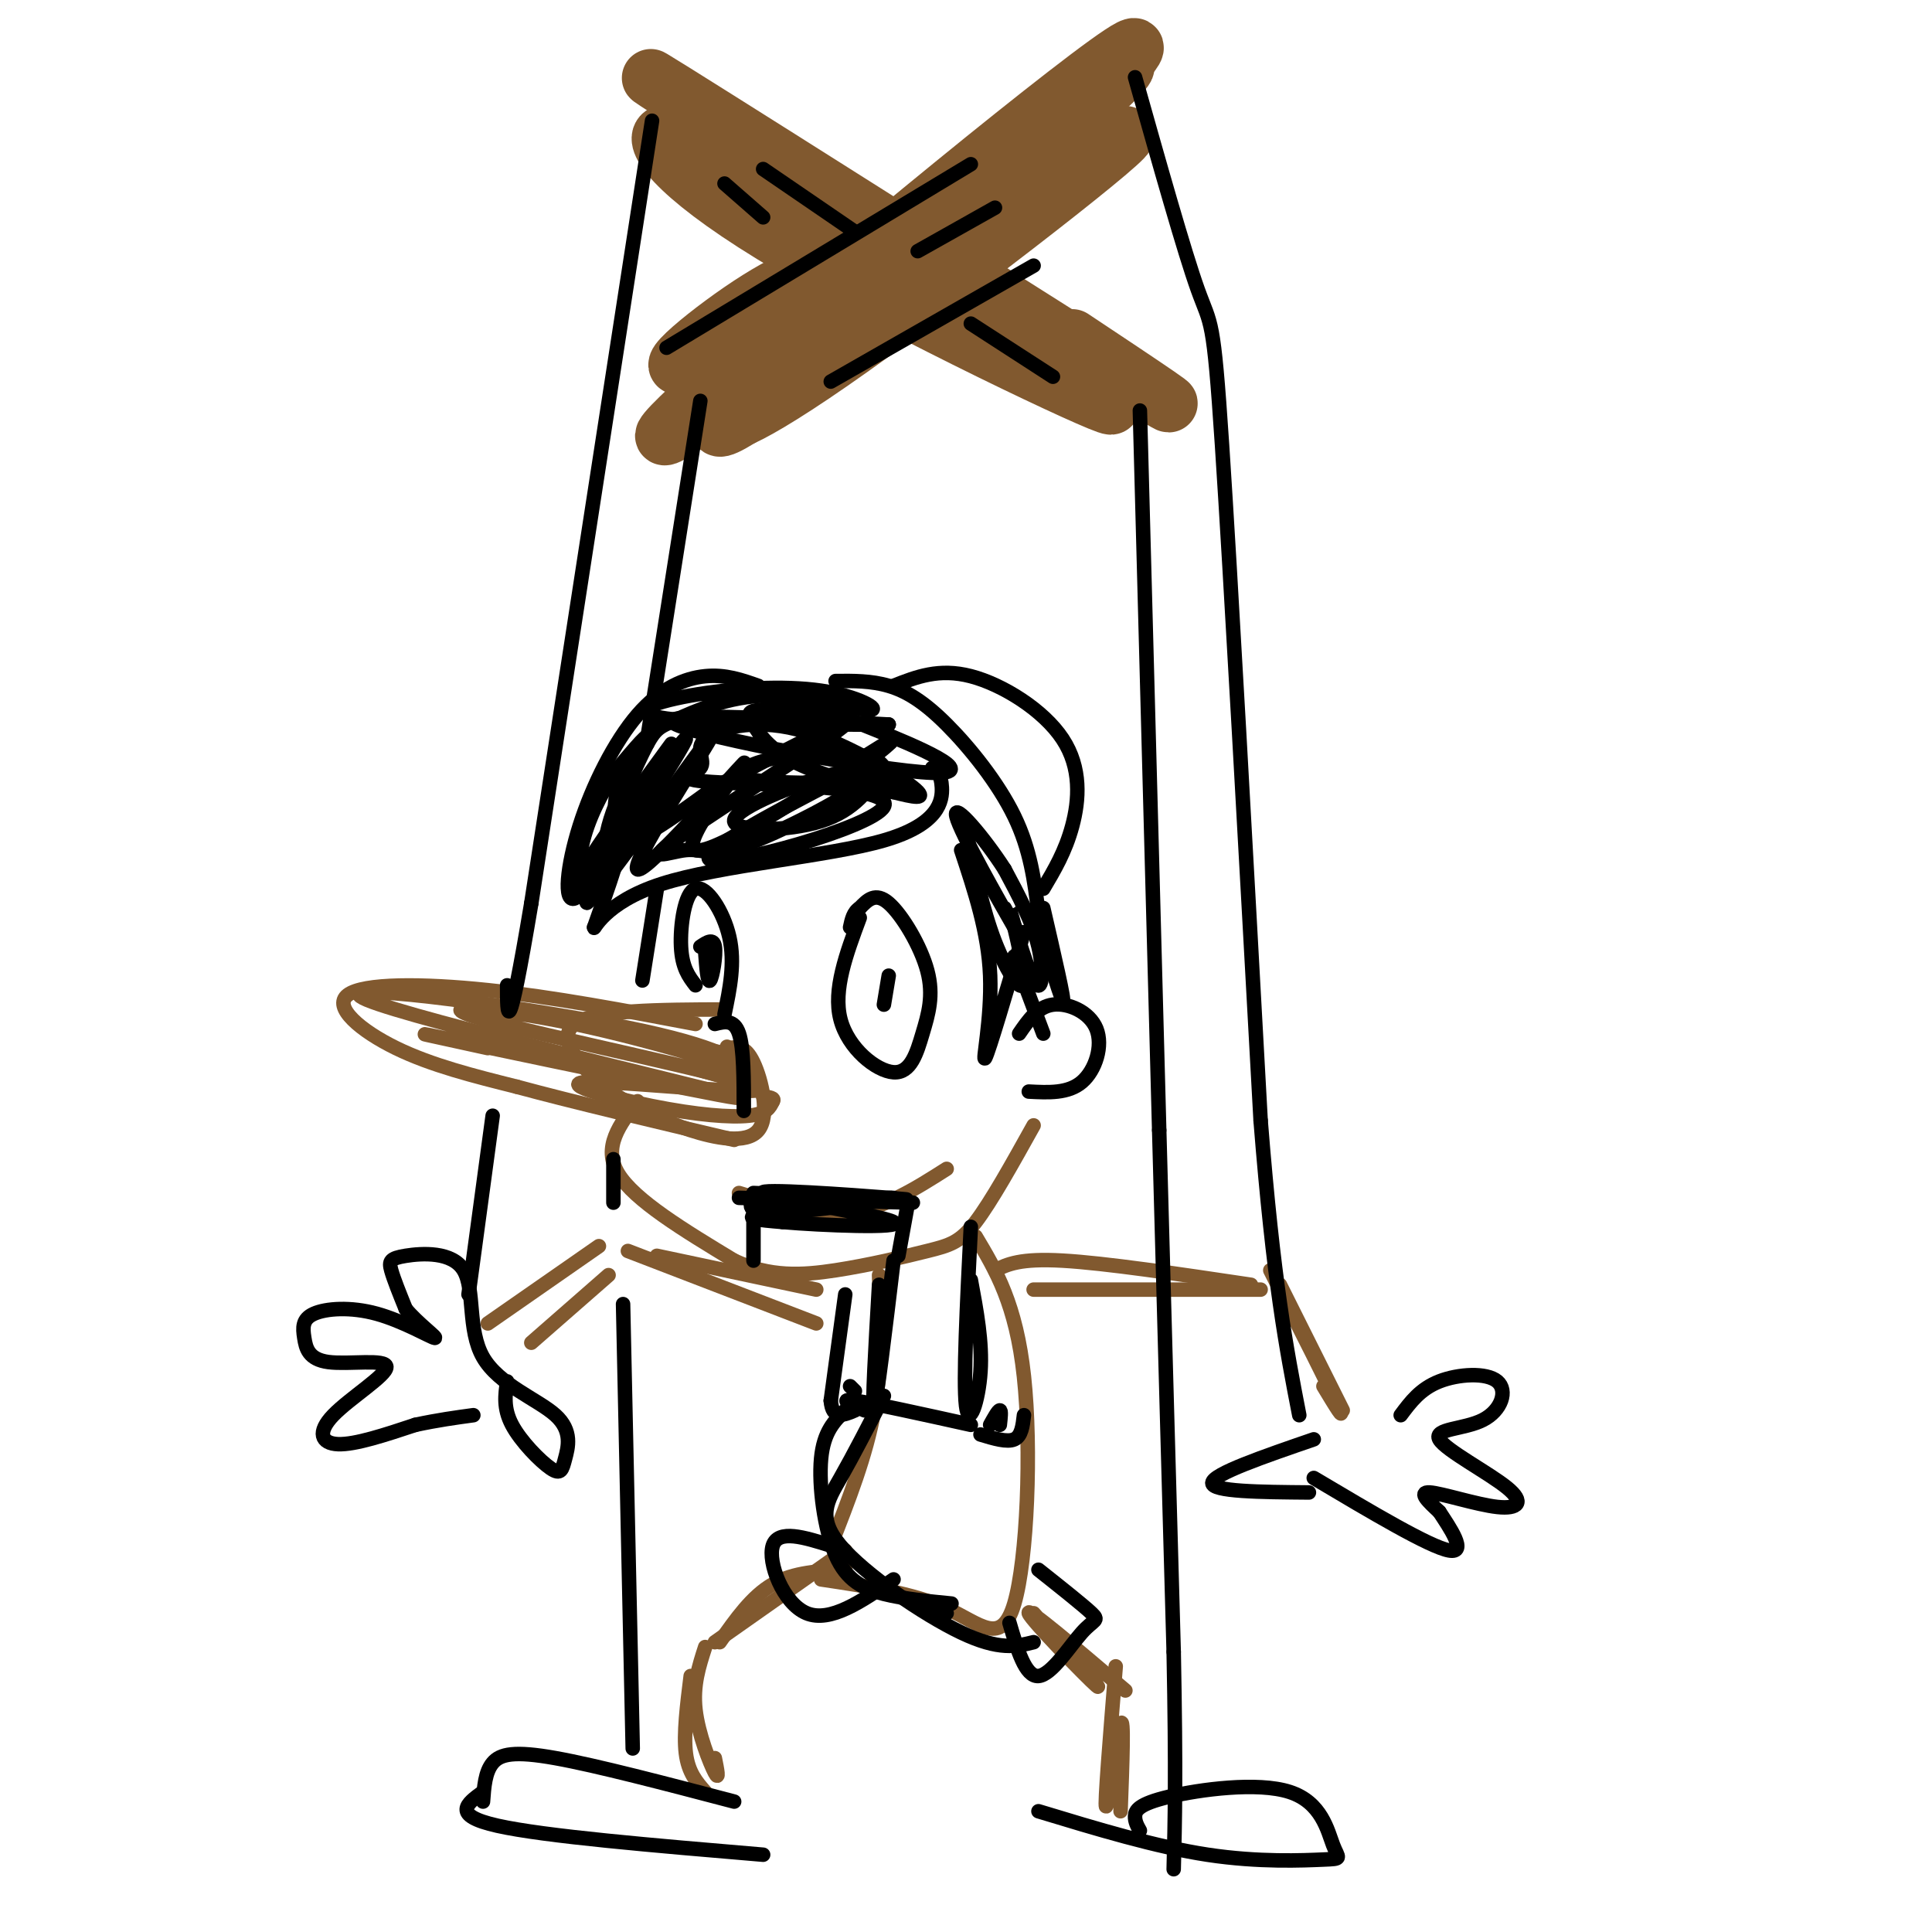 <svg viewBox='0 0 400 400' version='1.1' xmlns='http://www.w3.org/2000/svg' xmlns:xlink='http://www.w3.org/1999/xlink'><g fill='none' stroke='rgb(129,89,47)' stroke-width='3' stroke-linecap='round' stroke-linejoin='round'><path d='M150,209c-13.467,0.044 -26.933,0.089 -31,3c-4.067,2.911 1.267,8.689 5,12c3.733,3.311 5.867,4.156 8,5'/><path d='M132,229c2.880,1.692 6.081,3.423 11,5c4.919,1.577 11.555,3.002 14,0c2.445,-3.002 0.699,-10.429 -1,-14c-1.699,-3.571 -3.349,-3.285 -5,-3'/><path d='M151,217c-0.833,-0.500 -0.417,-0.250 0,0'/><path d='M143,221c0.000,0.000 7.000,2.000 7,2'/><path d='M144,217c0.000,0.000 6.000,1.000 6,1'/><path d='M132,228c-3.667,4.750 -7.333,9.500 -4,15c3.333,5.500 13.667,11.750 24,18'/><path d='M152,261c7.439,3.448 14.035,3.069 21,2c6.965,-1.069 14.298,-2.826 19,-4c4.702,-1.174 6.772,-1.764 10,-6c3.228,-4.236 7.614,-12.118 12,-20'/><path d='M153,247c7.917,2.417 15.833,4.833 23,4c7.167,-0.833 13.583,-4.917 20,-9'/></g>
<g fill='none' stroke='rgb(0,0,0)' stroke-width='3' stroke-linecap='round' stroke-linejoin='round'><path d='M178,190c-2.777,7.462 -5.554,14.925 -4,21c1.554,6.075 7.438,10.763 11,11c3.562,0.237 4.800,-3.978 6,-8c1.200,-4.022 2.362,-7.852 1,-13c-1.362,-5.148 -5.246,-11.614 -8,-14c-2.754,-2.386 -4.377,-0.693 -6,1'/><path d='M178,188c-1.333,0.833 -1.667,2.417 -2,4'/><path d='M184,202c-0.500,3.000 -1.000,6.000 -1,6c0.000,0.000 0.500,-3.000 1,-6'/><path d='M144,204c-1.393,-1.821 -2.786,-3.643 -3,-8c-0.214,-4.357 0.750,-11.250 3,-12c2.250,-0.750 5.786,4.643 7,10c1.214,5.357 0.107,10.679 -1,16'/><path d='M146,197c0.244,3.311 0.489,6.622 1,6c0.511,-0.622 1.289,-5.178 1,-7c-0.289,-1.822 -1.644,-0.911 -3,0'/><path d='M157,142c-3.398,-1.206 -6.797,-2.412 -11,-2c-4.203,0.412 -9.212,2.442 -14,8c-4.788,5.558 -9.356,14.644 -12,23c-2.644,8.356 -3.366,15.980 -1,15c2.366,-0.980 7.819,-10.566 9,-11c1.181,-0.434 -1.909,8.283 -5,17'/><path d='M123,192c-0.193,0.974 1.825,-5.089 14,-9c12.175,-3.911 34.509,-5.668 46,-9c11.491,-3.332 12.140,-8.238 12,-11c-0.140,-2.762 -1.070,-3.381 -2,-4'/><path d='M139,154c-5.488,7.518 -10.976,15.037 -15,21c-4.024,5.963 -6.584,10.372 -1,3c5.584,-7.372 19.311,-26.523 19,-25c-0.311,1.523 -14.660,23.721 -19,31c-4.340,7.279 1.330,-0.360 7,-8'/><path d='M130,176c6.287,-8.545 18.503,-25.909 17,-23c-1.503,2.909 -16.726,26.089 -15,27c1.726,0.911 20.401,-20.446 22,-22c1.599,-1.554 -13.877,16.697 -10,18c3.877,1.303 27.108,-14.342 36,-20c8.892,-5.658 3.446,-1.329 -2,3'/><path d='M178,159c-10.054,5.361 -34.188,17.265 -31,19c3.188,1.735 33.700,-6.699 36,-11c2.300,-4.301 -23.612,-4.468 -34,-5c-10.388,-0.532 -5.253,-1.430 -4,-3c1.253,-1.570 -1.375,-3.813 1,-6c2.375,-2.187 9.755,-4.320 19,-2c9.245,2.320 20.356,9.091 24,12c3.644,2.909 -0.178,1.954 -4,1'/><path d='M185,164c-4.628,-0.767 -14.198,-3.183 -20,-6c-5.802,-2.817 -7.838,-6.035 -9,-8c-1.162,-1.965 -1.451,-2.676 1,-3c2.451,-0.324 7.643,-0.261 11,0c3.357,0.261 4.879,0.719 13,4c8.121,3.281 22.840,9.383 12,9c-10.840,-0.383 -47.240,-7.252 -53,-10c-5.760,-2.748 19.120,-1.374 44,0'/><path d='M184,150c-2.965,0.038 -32.376,0.134 -44,-1c-11.624,-1.134 -5.460,-3.498 3,-5c8.460,-1.502 19.217,-2.141 27,-1c7.783,1.141 12.592,4.061 10,4c-2.592,-0.061 -12.584,-3.105 -21,-3c-8.416,0.105 -15.256,3.358 -19,5c-3.744,1.642 -4.393,1.673 -7,7c-2.607,5.327 -7.174,15.951 -5,18c2.174,2.049 11.087,-4.475 20,-11'/><path d='M148,163c11.267,-6.003 29.435,-15.511 27,-13c-2.435,2.511 -25.471,17.040 -34,23c-8.529,5.960 -2.549,3.352 1,3c3.549,-0.352 4.669,1.553 12,-1c7.331,-2.553 20.873,-9.562 25,-13c4.127,-3.438 -1.162,-3.303 -9,-1c-7.838,2.303 -18.226,6.774 -18,9c0.226,2.226 11.064,2.207 18,0c6.936,-2.207 9.968,-6.604 13,-11'/><path d='M183,159c-0.750,-2.667 -9.125,-3.833 -17,-3c-7.875,0.833 -15.250,3.667 -12,5c3.250,1.333 17.125,1.167 31,1'/><path d='M200,172c1.730,8.230 3.460,16.460 6,23c2.540,6.540 5.891,11.391 6,8c0.109,-3.391 -3.022,-15.022 -3,-15c0.022,0.022 3.198,11.698 5,15c1.802,3.302 2.229,-1.771 1,-7c-1.229,-5.229 -4.115,-10.615 -7,-16'/><path d='M208,180c-4.083,-6.381 -10.792,-14.333 -10,-11c0.792,3.333 9.083,17.952 12,23c2.917,5.048 0.458,0.524 -2,-4'/><path d='M173,141c3.679,-0.036 7.357,-0.071 11,1c3.643,1.071 7.250,3.250 12,8c4.750,4.750 10.643,12.071 14,19c3.357,6.929 4.179,13.464 5,20'/><path d='M185,142c4.708,-1.857 9.417,-3.714 16,-2c6.583,1.714 15.042,7.000 19,13c3.958,6.000 3.417,12.714 2,18c-1.417,5.286 -3.708,9.143 -6,13'/><path d='M210,198c0.000,0.000 6.000,16.000 6,16'/></g>
<g fill='none' stroke='rgb(129,89,47)' stroke-width='3' stroke-linecap='round' stroke-linejoin='round'><path d='M144,212c-14.744,-2.792 -29.488,-5.583 -43,-7c-13.512,-1.417 -25.792,-1.458 -29,1c-3.208,2.458 2.655,7.417 10,11c7.345,3.583 16.173,5.792 25,8'/><path d='M107,225c11.667,3.167 28.333,7.083 45,11'/><path d='M101,217c-10.573,-2.298 -21.145,-4.596 -4,-1c17.145,3.596 62.008,13.088 55,11c-7.008,-2.088 -65.887,-15.754 -76,-20c-10.113,-4.246 28.539,0.930 50,5c21.461,4.070 25.730,7.035 30,10'/><path d='M156,222c-1.503,-0.420 -20.261,-6.471 -37,-10c-16.739,-3.529 -31.460,-4.537 -19,-1c12.460,3.537 52.101,11.619 57,14c4.899,2.381 -24.945,-0.939 -34,-1c-9.055,-0.061 2.677,3.137 12,5c9.323,1.863 16.235,2.389 20,2c3.765,-0.389 4.382,-1.695 5,-3'/><path d='M160,228c0.500,-0.667 -0.750,-0.833 -2,-1'/><path d='M182,264c0.333,9.333 0.667,18.667 -1,28c-1.667,9.333 -5.333,18.667 -9,28'/><path d='M170,327c9.524,1.423 19.048,2.845 26,6c6.952,3.155 11.333,8.042 14,-1c2.667,-9.042 3.619,-32.012 2,-47c-1.619,-14.988 -5.810,-21.994 -10,-29'/><path d='M206,263c2.583,-1.250 5.167,-2.500 14,-2c8.833,0.500 23.917,2.750 39,5'/><path d='M214,267c0.000,0.000 47.000,0.000 47,0'/><path d='M263,263c6.083,12.000 12.167,24.000 14,28c1.833,4.000 -0.583,0.000 -3,-4'/><path d='M265,266c0.000,0.000 13.000,26.000 13,26'/><path d='M169,267c0.000,0.000 -33.000,-7.000 -33,-7'/><path d='M169,274c0.000,0.000 -39.000,-15.000 -39,-15'/><path d='M124,258c0.000,0.000 -23.000,16.000 -23,16'/><path d='M126,264c0.000,0.000 -16.000,14.000 -16,14'/><path d='M175,325c-5.333,0.250 -10.667,0.500 -15,3c-4.333,2.500 -7.667,7.250 -11,12'/><path d='M175,321c0.000,0.000 -27.000,19.000 -27,19'/><path d='M146,341c-1.289,3.978 -2.578,7.956 -2,13c0.578,5.044 3.022,11.156 4,13c0.978,1.844 0.489,-0.578 0,-3'/><path d='M143,347c-0.750,6.000 -1.500,12.000 -1,16c0.500,4.000 2.250,6.000 4,8'/><path d='M214,334c7.489,8.356 14.978,16.711 13,15c-1.978,-1.711 -13.422,-13.489 -14,-15c-0.578,-1.511 9.711,7.244 20,16'/><path d='M231,345c-1.178,14.533 -2.356,29.067 -2,29c0.356,-0.067 2.244,-14.733 3,-17c0.756,-2.267 0.378,7.867 0,18'/></g>
<g fill='none' stroke='rgb(0,0,0)' stroke-width='3' stroke-linecap='round' stroke-linejoin='round'><path d='M179,292c-2.833,-1.250 -5.667,-2.500 -2,-2c3.667,0.500 13.833,2.750 24,5'/><path d='M183,289c-3.149,6.125 -6.298,12.250 -9,17c-2.702,4.750 -4.958,8.125 0,14c4.958,5.875 17.131,14.250 25,18c7.869,3.750 11.435,2.875 15,2'/><path d='M201,254c-0.800,15.978 -1.600,31.956 -1,37c0.600,5.044 2.600,-0.844 3,-7c0.400,-6.156 -0.800,-12.578 -2,-19'/><path d='M182,266c-0.750,12.917 -1.500,25.833 -1,25c0.500,-0.833 2.250,-15.417 4,-30'/><path d='M105,286c-0.408,2.781 -0.816,5.562 1,9c1.816,3.438 5.857,7.533 8,9c2.143,1.467 2.389,0.304 3,-2c0.611,-2.304 1.587,-5.751 -2,-9c-3.587,-3.249 -11.737,-6.302 -15,-12c-3.263,-5.698 -1.637,-14.043 -4,-18c-2.363,-3.957 -8.713,-3.527 -12,-3c-3.287,0.527 -3.511,1.151 -3,3c0.511,1.849 1.755,4.925 3,8'/><path d='M84,271c2.350,2.884 6.725,6.096 6,6c-0.725,-0.096 -6.549,-3.498 -12,-5c-5.451,-1.502 -10.531,-1.104 -13,0c-2.469,1.104 -2.329,2.912 -2,5c0.329,2.088 0.848,4.454 5,5c4.152,0.546 11.938,-0.730 12,1c0.062,1.730 -7.599,6.466 -11,10c-3.401,3.534 -2.543,5.867 1,6c3.543,0.133 9.772,-1.933 16,-4'/><path d='M86,295c4.667,-1.000 8.333,-1.500 12,-2'/><path d='M272,298c-10.417,3.583 -20.833,7.167 -21,9c-0.167,1.833 9.917,1.917 20,2'/><path d='M290,293c2.034,-2.729 4.068,-5.459 8,-7c3.932,-1.541 9.763,-1.894 12,0c2.237,1.894 0.879,6.034 -3,8c-3.879,1.966 -10.280,1.756 -9,4c1.280,2.244 10.240,6.942 14,10c3.760,3.058 2.320,4.477 -2,4c-4.320,-0.477 -11.520,-2.851 -14,-3c-2.480,-0.149 -0.240,1.925 2,4'/><path d='M298,313c2.000,3.067 6.000,8.733 2,8c-4.000,-0.733 -16.000,-7.867 -28,-15'/><path d='M211,214c1.917,-2.786 3.833,-5.571 7,-6c3.167,-0.429 7.583,1.500 9,5c1.417,3.500 -0.167,8.571 -3,11c-2.833,2.429 -6.917,2.214 -11,2'/><path d='M199,176c2.822,8.511 5.644,17.022 6,26c0.356,8.978 -1.756,18.422 -1,17c0.756,-1.422 4.378,-13.711 8,-26'/><path d='M216,188c2.289,9.911 4.578,19.822 4,19c-0.578,-0.822 -4.022,-12.378 -5,-16c-0.978,-3.622 0.511,0.689 2,5'/><path d='M152,373c-14.222,-3.733 -28.444,-7.467 -37,-9c-8.556,-1.533 -11.444,-0.867 -13,1c-1.556,1.867 -1.778,4.933 -2,8'/><path d='M100,371c-3.333,2.417 -6.667,4.833 3,7c9.667,2.167 32.333,4.083 55,6'/><path d='M236,379c-0.525,-0.929 -1.049,-1.857 -1,-3c0.049,-1.143 0.672,-2.499 7,-4c6.328,-1.501 18.361,-3.145 25,-1c6.639,2.145 7.883,8.080 9,11c1.117,2.920 2.109,2.825 -2,3c-4.109,0.175 -13.317,0.622 -24,-1c-10.683,-1.622 -22.842,-5.311 -35,-9'/></g>
<g fill='none' stroke='rgb(129,89,47)' stroke-width='12' stroke-linecap='round' stroke-linejoin='round'><path d='M147,28c-3.280,-2.852 -6.561,-5.703 -5,-3c1.561,2.703 7.962,10.962 30,25c22.038,14.038 59.711,33.856 58,34c-1.711,0.144 -42.807,-19.384 -66,-33c-23.193,-13.616 -28.484,-21.319 -27,-23c1.484,-1.681 9.742,2.659 18,7'/><path d='M155,35c26.821,15.476 84.875,50.667 76,44c-8.875,-6.667 -84.679,-55.190 -95,-62c-10.321,-6.810 44.839,28.095 100,63'/><path d='M236,80c14.333,8.833 0.167,-0.583 -14,-10'/><path d='M165,74c29.964,-27.298 59.929,-54.595 54,-50c-5.929,4.595 -47.750,41.083 -63,56c-15.250,14.917 -3.929,8.262 12,-4c15.929,-12.262 36.464,-30.131 57,-48'/><path d='M225,28c3.903,-2.109 -14.841,16.617 -32,30c-17.159,13.383 -32.733,21.422 -39,26c-6.267,4.578 -3.226,5.694 18,-9c21.226,-14.694 60.636,-45.198 61,-47c0.364,-1.802 -38.318,25.099 -77,52'/><path d='M156,80c-11.661,8.756 -2.312,4.647 22,-16c24.312,-20.647 63.589,-57.833 56,-54c-7.589,3.833 -62.043,48.686 -84,68c-21.957,19.314 -11.416,13.090 4,1c15.416,-12.090 35.708,-30.045 56,-48'/><path d='M210,31c14.754,-12.160 23.638,-18.559 23,-17c-0.638,1.559 -10.800,11.078 -31,25c-20.200,13.922 -50.438,32.248 -59,36c-8.562,3.752 4.554,-7.071 14,-13c9.446,-5.929 15.223,-6.965 21,-8'/></g>
<g fill='none' stroke='rgb(0,0,0)' stroke-width='3' stroke-linecap='round' stroke-linejoin='round'><path d='M135,25c0.000,0.000 -25.000,162.000 -25,162'/><path d='M110,187c-5.000,29.833 -5.000,23.417 -5,17'/><path d='M102,231c0.000,0.000 -5.000,37.000 -5,37'/><path d='M145,83c0.000,0.000 -11.000,70.000 -11,70'/><path d='M136,184c0.000,0.000 -3.000,19.000 -3,19'/><path d='M127,240c0.000,0.000 0.000,9.000 0,9'/><path d='M129,270c0.000,0.000 2.000,92.000 2,92'/><path d='M236,85c0.000,0.000 4.000,149.000 4,149'/><path d='M240,234c1.167,42.833 2.083,75.417 3,108'/><path d='M243,342c0.500,25.500 0.250,35.250 0,45'/><path d='M235,16c5.111,18.133 10.222,36.267 13,44c2.778,7.733 3.222,5.067 5,32c1.778,26.933 4.889,83.467 8,140'/><path d='M261,232c2.667,33.500 5.333,47.250 8,61'/><path d='M175,268c0.000,0.000 -3.000,22.000 -3,22'/><path d='M172,290c0.333,4.000 2.667,3.000 5,2'/><path d='M176,287c0.000,0.000 1.000,1.000 1,1'/><path d='M203,297c2.750,0.833 5.500,1.667 7,1c1.500,-0.667 1.750,-2.833 2,-5'/><path d='M207,295c0.167,-1.500 0.333,-3.000 0,-3c-0.333,0.000 -1.167,1.500 -2,3'/><path d='M175,292c-2.238,2.190 -4.476,4.381 -5,10c-0.524,5.619 0.667,14.667 3,20c2.333,5.333 5.810,6.952 10,8c4.190,1.048 9.095,1.524 14,2'/><path d='M194,333c0.000,0.000 2.000,1.000 2,1'/><path d='M209,336c1.643,5.601 3.286,11.202 6,11c2.714,-0.202 6.500,-6.208 9,-9c2.500,-2.792 3.714,-2.369 2,-4c-1.714,-1.631 -6.357,-5.315 -11,-9'/><path d='M172,320c-5.444,-1.711 -10.889,-3.422 -12,0c-1.111,3.422 2.111,11.978 7,14c4.889,2.022 11.444,-2.489 18,-7'/><path d='M134,154c-2.383,0.936 -4.766,1.872 -6,8c-1.234,6.128 -1.321,17.447 -2,20c-0.679,2.553 -1.952,-3.659 0,-11c1.952,-7.341 7.129,-15.812 8,-18c0.871,-2.188 -2.565,1.906 -6,6'/><path d='M128,159c-2.417,3.333 -5.458,8.667 -7,14c-1.542,5.333 -1.583,10.667 0,11c1.583,0.333 4.792,-4.333 8,-9'/><path d='M156,251c0.000,0.000 0.000,10.000 0,10'/><path d='M153,248c0.000,0.000 36.000,1.000 36,1'/><path d='M188,249c0.000,0.000 -2.000,11.000 -2,11'/><path d='M156,248c-0.857,1.685 -1.714,3.369 6,3c7.714,-0.369 24.000,-2.792 23,-3c-1.000,-0.208 -19.286,1.798 -26,3c-6.714,1.202 -1.857,1.601 3,2'/><path d='M162,253c7.734,0.689 25.568,1.411 23,0c-2.568,-1.411 -25.537,-4.957 -27,-6c-1.463,-1.043 18.582,0.416 26,1c7.418,0.584 2.209,0.292 -3,0'/><path d='M181,248c-4.667,-0.167 -14.833,-0.583 -25,-1'/><path d='M148,212c2.000,-0.500 4.000,-1.000 5,2c1.000,3.000 1.000,9.500 1,16'/><path d='M138,72c0.000,0.000 63.000,-38.000 63,-38'/><path d='M172,79c0.000,0.000 42.000,-24.000 42,-24'/><path d='M190,52c0.000,0.000 16.000,-9.000 16,-9'/><path d='M150,38c0.000,0.000 8.000,7.000 8,7'/><path d='M158,35c0.000,0.000 19.000,13.000 19,13'/><path d='M201,67c0.000,0.000 17.000,11.000 17,11'/></g>
</svg>
